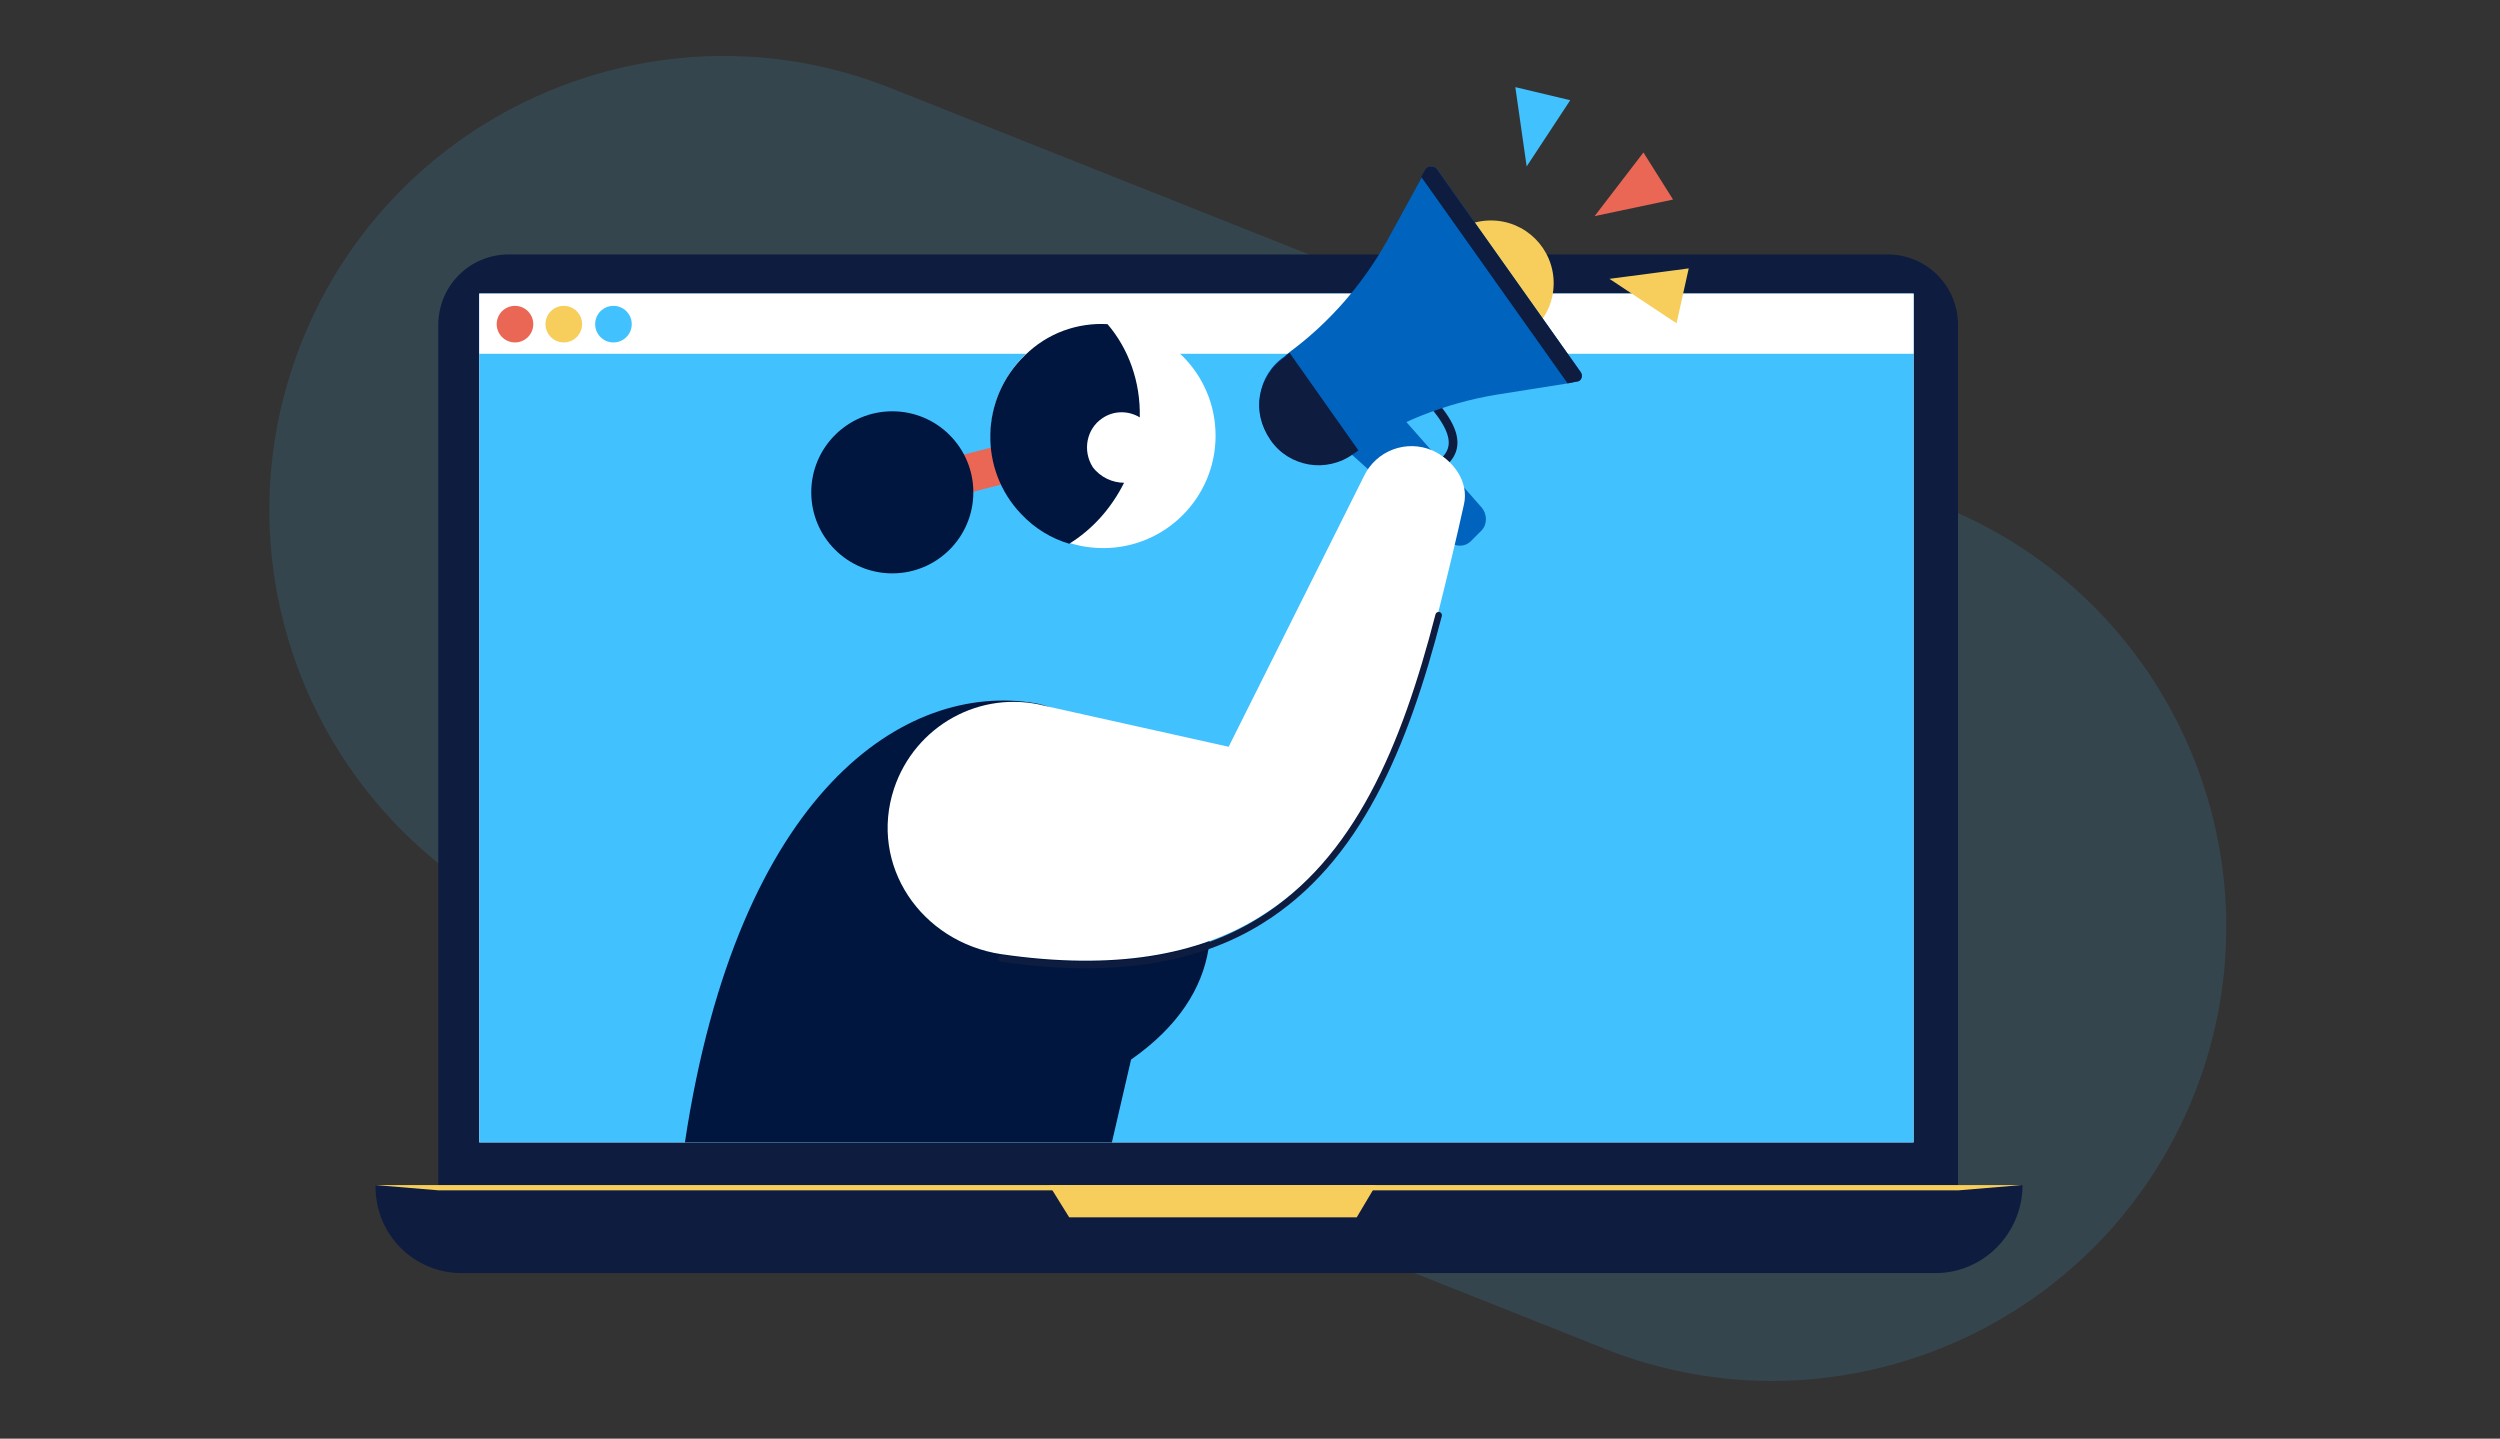 <svg version="1.0" xmlns="http://www.w3.org/2000/svg" viewBox="0 0 286.9 165.1" xml:space="preserve"><rect x="0" y="0" width="286.9" height="165.1" fill="#333333" stroke="none"/><path opacity=".13" fill="#42C1FF" d="M251.8 125.6c-10.6 26.7-40.9 39.8-67.6 29.2L63.8 106.9C37 96.3 24 66 34.6 39.3 45.2 12.6 75.5-.5 102.2 10.1L222.6 58c26.8 10.6 39.8 40.9 29.2 67.6z" id="Capa_10"/><g id="ilu3"><path fill="#0D1C3F" d="M216.7 144.5H58.4c-4.5 0-8.1-3.6-8.1-8.1V37.3c0-4.5 3.6-8.1 8.1-8.1h158.2c4.5 0 8.1 3.6 8.1 8.1v99.1c.1 4.5-3.6 8.1-8 8.1z"/><path fill="#0D1C3F" d="M222.1 146.1H53c-5.5 0-9.9-4.4-9.9-9.9v-.2h189v.2c-.1 5.4-4.5 9.9-10 9.9z"/><path fill="#FFF" d="M55 33.7h164.6v97.4H55z"/><path fill="#F7CE5C" d="m120.4 136 2.3 3.7h33l2.2-3.7z"/><path fill="#42C1FF" d="M55 33.7h164.6v97.4H55z"/><path fill="#FFF" d="M55 33.7h164.6v6.9H55z"/><circle fill="#EA6756" cx="59.1" cy="37.2" r="2.1"/><circle fill="#F7CE5C" cx="64.7" cy="37.2" r="2.1"/><circle fill="#42C1FF" cx="70.4" cy="37.2" r="2.1"/><g><path fill="#F7CE5C" d="M224.8 136.6H50.3l-7.2-.6H232z"/></g></g><g id="Capa_9"><circle fill="#FFF" cx="126.6" cy="50" r="12.9"/><path fill="#00163E" d="m127.6 131.1 2.2-9.5c22-15.4-1.6-39.3-11-40.9-14.9-2.5-34.1 10-40.2 50.4h49z"/><path transform="scale(-1) rotate(75.522 69.995 -143.734)" fill="#EA6756" d="M109.1 50.9h4.4v6.6h-4.4z"/><circle fill="#00163E" cx="102.4" cy="56.5" r="9.3"/><path fill="#00163E" d="M125.4 53.6c-1.2-1.9-.7-4.4 1.1-5.6 1.3-.9 3-.9 4.3-.1.1-4.1-1.3-7.9-3.7-10.7-3.4-.2-6.9 1-9.5 3.6-5.1 4.9-5.3 13.1-.4 18.2 1.6 1.7 3.5 2.8 5.5 3.4 2.6-1.6 4.8-4 6.3-7-1.3 0-2.7-.6-3.6-1.8z"/><circle fill="#F7CE5C" cx="171.1" cy="32.5" r="7.2"/><path fill="none" stroke="#0D1C3F" stroke-miterlimit="10" d="M164.1 54.1c2.9-1.6 4.4-3.7-.7-8.9"/><path fill="#0064BF" d="m164.9 19.4 16.5 23.3c.3.4.1 1.1-.5 1.1l-1 .2-8.2 1.3c-3 .5-5.8 1.3-8.6 2.4-2.5 1-4.9 2.3-7.2 3.9-.2.1-.4.3-.6.4-1.5 1.1-3.4 1.5-5.1 1.2-1.7-.3-3.3-1.2-4.4-2.8s-1.5-3.4-1.2-5.1c.3-1.7 1.2-3.3 2.8-4.4.2-.2.4-.3.6-.5 4.6-3.4 8.4-7.8 11.2-12.8l4-7.3.5-.9c.2-.4.9-.4 1.2 0z"/><path fill="#0064BF" d="m170 60.9-1.2 1.2c-.7.7-1.8.7-2.6 0l-12.6-11.3 5.3-5.2L170 58.2c.7.8.7 2 0 2.7z"/><path fill="#0D1C3F" d="m164.9 19.4 16.5 23.3c.3.4.1 1.1-.5 1.1l-1 .2-16.8-23.7.5-.9c.3-.4 1-.4 1.3 0zM148 40.5l7.9 11.2c-.2.1-.4.3-.6.4-1.5 1.1-3.4 1.5-5.1 1.2-1.7-.3-3.3-1.2-4.4-2.8s-1.5-3.4-1.2-5.1c.3-1.7 1.2-3.3 2.8-4.4.2-.2.4-.4.6-.5z"/><g><path fill="#FFF" d="M168 57.9c.6-2.6-1.2-5.1-3.6-6.2-3-1.3-6.5 0-7.9 3l-15.5 31-21.1-4.7c-7.4-1.9-14.9 2.3-17.3 9.5-2.9 8.8 3.1 17.6 12.3 19 13 1.9 22.6.1 29.7-4.3 11.2-6.9 16.6-20 20.5-35.1 1-4 2-8.1 2.9-12.2z"/></g><path fill="none" stroke="#0D1C3F" stroke-width=".75" stroke-linecap="round" stroke-linejoin="round" stroke-miterlimit="10" d="M114.9 110c13 1.9 22.6.1 29.7-4.3 11.2-6.9 16.6-20 20.5-35.1"/><path fill="#F7CE5C" d="m192.4 37.1-7.7-5.1 9.1-1.2z"/><path fill="#EA6756" d="m192 22.9-9 1.9 5.6-7.3z"/><path fill="#42C1FF" d="m180.2 11.5-5 7.6-1.3-9.1z"/></g></svg>